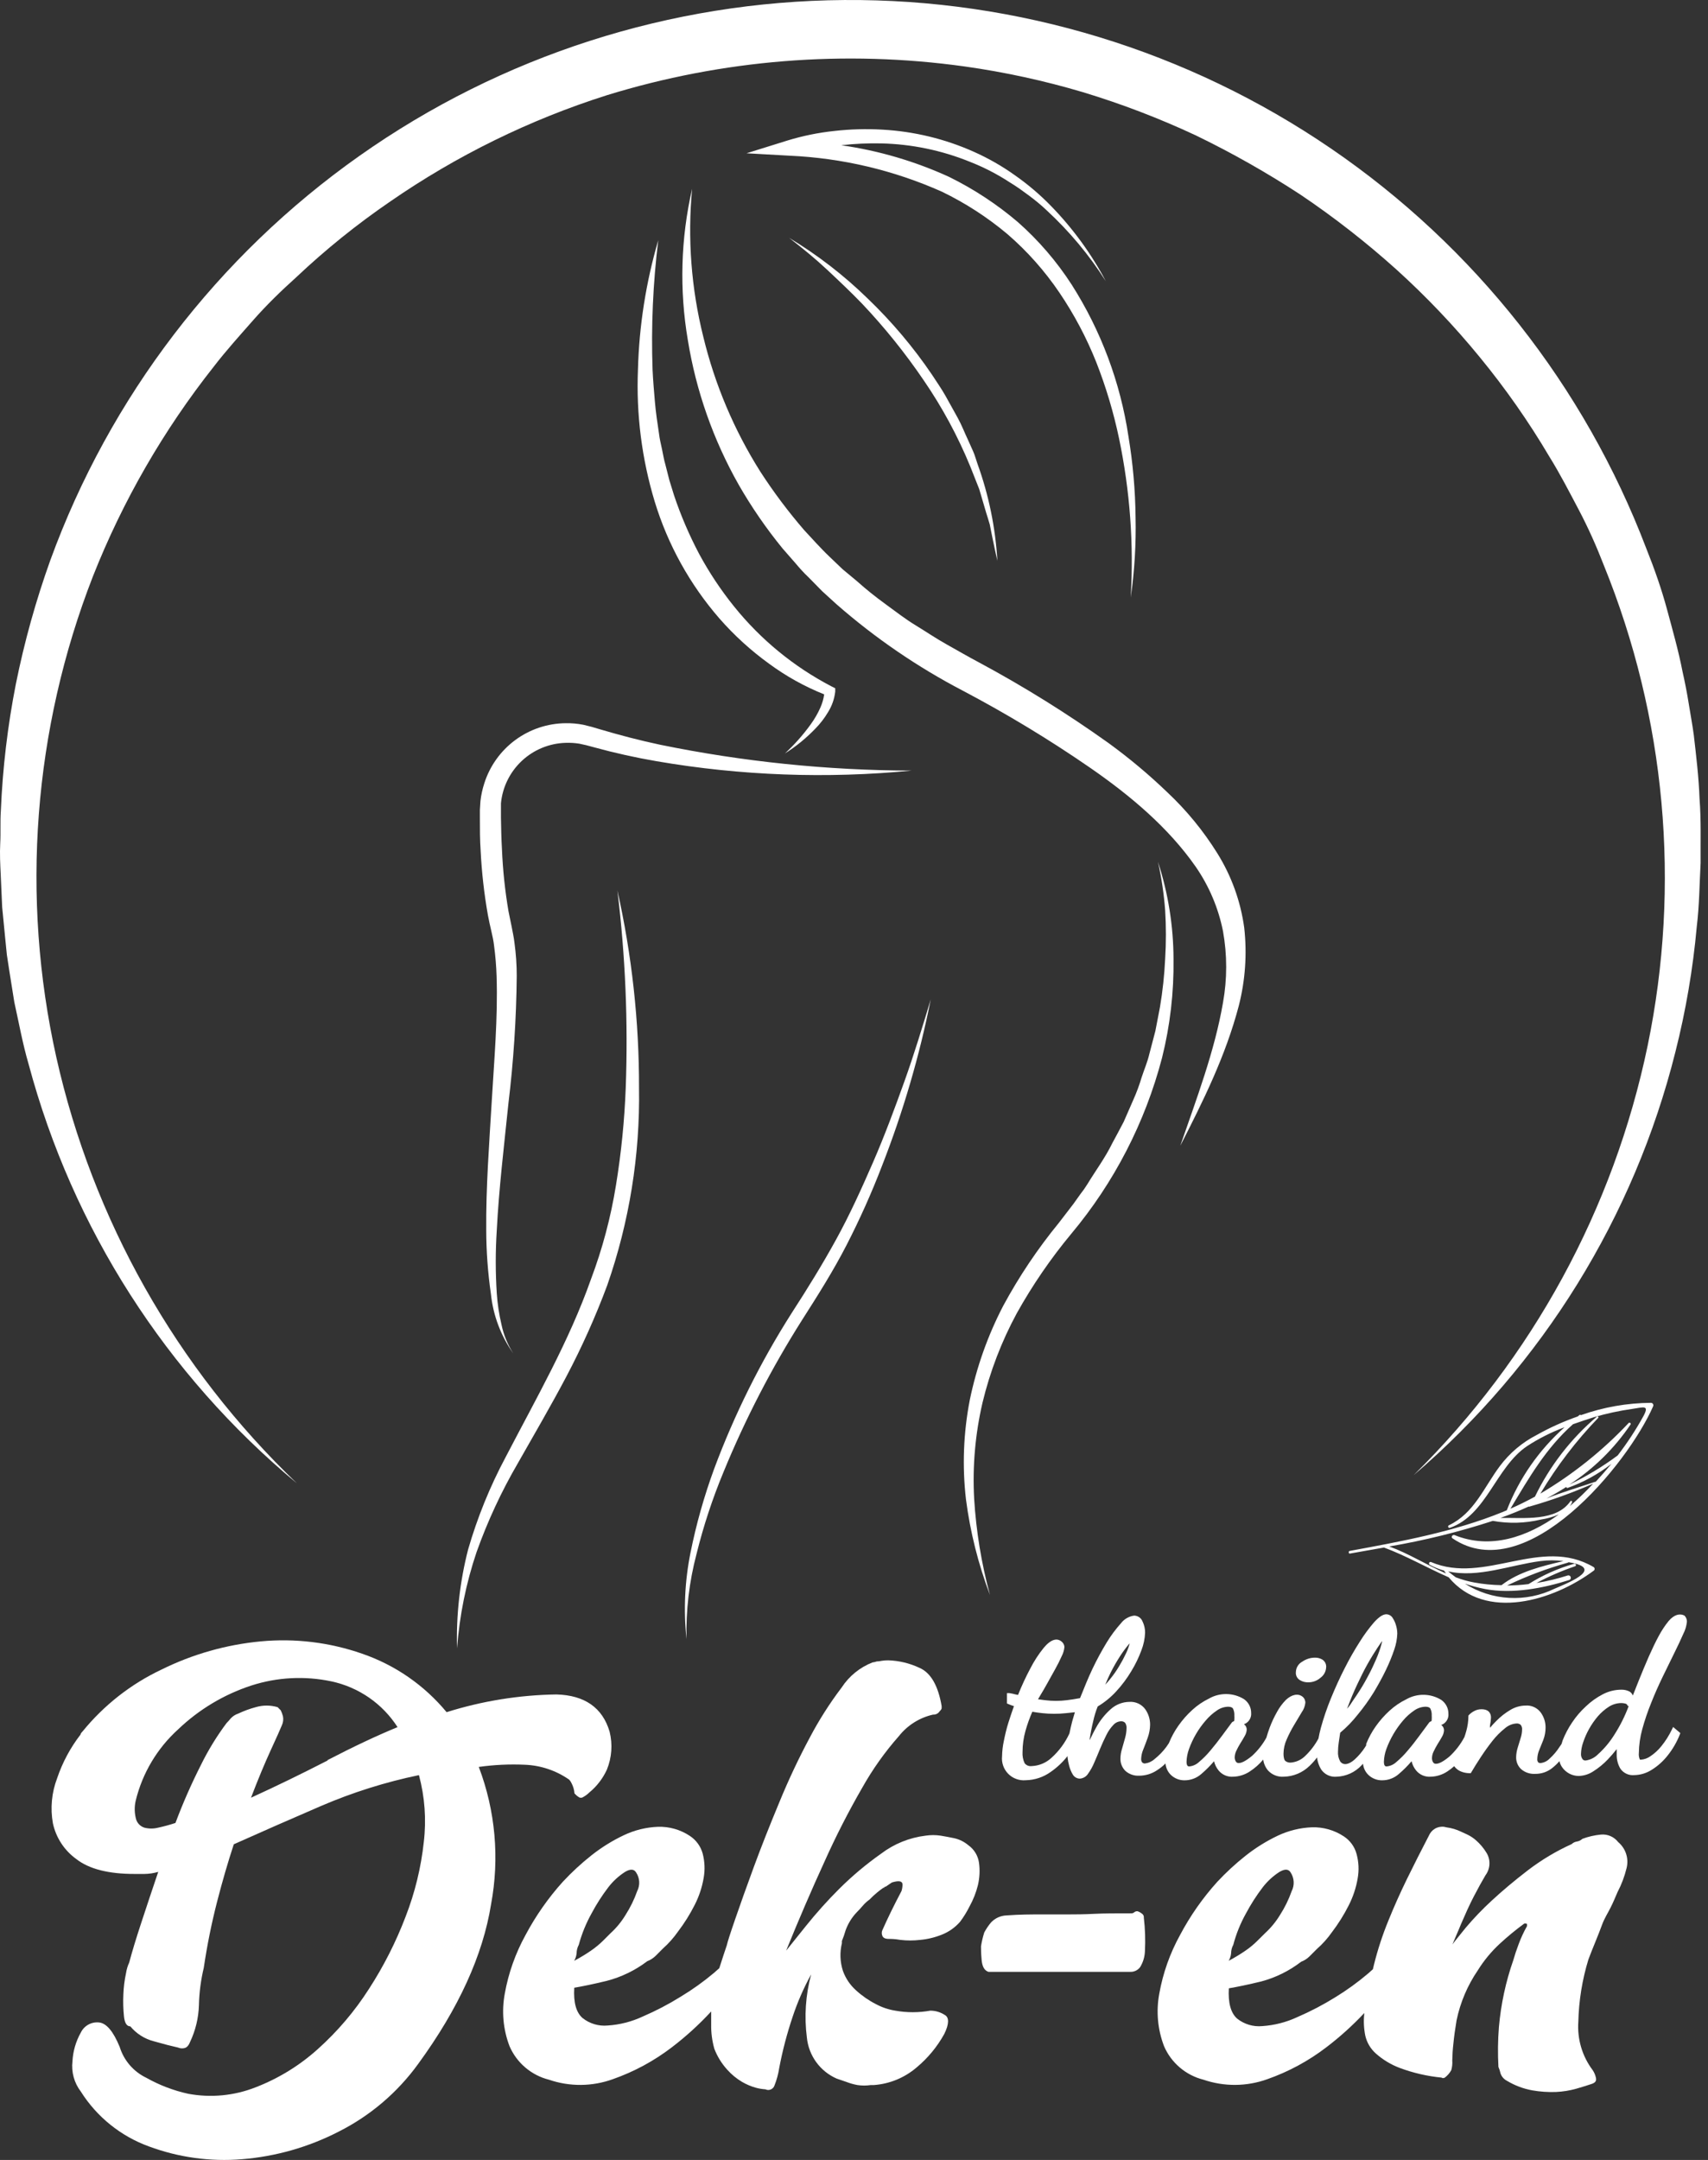 <svg width="87" height="110" viewBox="0 0 87 110" fill="none" xmlns="http://www.w3.org/2000/svg">
<rect x="0" y="0" width="87" height="110" fill="#333333" stroke="none"/>
<path d="M26.743 89.874C27.549 89.907 28.329 90.17 28.991 90.632C29.037 90.68 29.074 90.734 29.102 90.794C29.193 90.961 29.248 91.145 29.263 91.335L29.319 91.39C29.381 91.456 29.455 91.511 29.536 91.552H29.642C29.782 91.484 29.91 91.393 30.021 91.284C30.404 90.968 30.71 90.569 30.915 90.117C31.163 89.506 31.211 88.832 31.052 88.192C30.69 86.962 29.774 86.332 28.344 86.294C26.445 86.322 24.56 86.626 22.749 87.196C21.615 85.825 20.123 84.793 18.44 84.216C16.789 83.641 15.033 83.427 13.292 83.59C11.528 83.755 9.809 84.243 8.221 85.029C6.667 85.764 5.297 86.838 4.211 88.171C4.138 88.244 4.104 88.299 4.104 88.333C3.586 89.003 3.183 89.754 2.912 90.556C2.631 91.289 2.556 92.086 2.695 92.859C2.854 93.592 3.279 94.239 3.887 94.677C4.537 95.185 5.531 95.438 6.867 95.435H7.357C7.595 95.432 7.832 95.397 8.06 95.329C7.77 96.18 7.489 97.032 7.208 97.883C6.927 98.735 6.727 99.399 6.582 99.944C6.503 100.116 6.448 100.298 6.42 100.485C6.343 100.842 6.297 101.205 6.284 101.57C6.266 101.941 6.276 102.313 6.314 102.682C6.348 103.022 6.454 103.197 6.638 103.197C6.946 103.568 7.363 103.834 7.83 103.955C8.336 104.1 8.754 104.206 9.077 104.278C9.171 104.319 9.275 104.329 9.375 104.308C9.503 104.287 9.601 104.189 9.673 104.01C9.958 103.416 10.114 102.769 10.133 102.111C10.148 101.471 10.231 100.835 10.38 100.212C10.547 99.081 10.773 97.96 11.057 96.853C11.327 95.805 11.611 94.829 11.909 93.924C13.28 93.31 14.761 92.66 16.354 91.973C17.959 91.283 19.629 90.757 21.34 90.402C21.638 91.512 21.722 92.668 21.587 93.808C21.447 95.108 21.136 96.384 20.663 97.602C20.171 98.894 19.545 100.13 18.794 101.289C18.069 102.423 17.194 103.453 16.192 104.351C15.263 105.189 14.188 105.85 13.02 106.301C11.927 106.732 10.734 106.845 9.58 106.629C8.834 106.464 8.116 106.19 7.451 105.815C7.129 105.661 6.843 105.441 6.61 105.171C6.377 104.901 6.202 104.585 6.097 104.244C5.769 103.448 5.42 103.031 5.037 102.997C4.849 102.979 4.66 103.018 4.496 103.11C4.332 103.202 4.199 103.343 4.117 103.512C3.865 103.96 3.719 104.459 3.691 104.972C3.626 105.523 3.779 106.078 4.117 106.518C4.931 107.807 6.15 108.79 7.583 109.311C9.097 109.873 10.716 110.096 12.326 109.963C14.048 109.824 15.725 109.345 17.261 108.553C18.863 107.744 20.249 106.563 21.301 105.109C23.359 102.29 24.597 99.579 25.014 96.976C25.451 94.633 25.235 92.214 24.388 89.985C25.168 89.875 25.956 89.838 26.743 89.874ZM16.686 89.657C15.349 90.344 14.049 90.976 12.786 91.552C13.143 90.615 13.48 89.811 13.786 89.142C14.093 88.474 14.284 88.048 14.357 87.865C14.425 87.72 14.444 87.557 14.412 87.401C14.384 87.298 14.347 87.199 14.302 87.103L14.14 86.941C13.777 86.834 13.391 86.834 13.028 86.941C12.721 87.023 12.422 87.133 12.134 87.269C11.99 87.316 11.859 87.4 11.755 87.511C11.687 87.596 11.615 87.677 11.538 87.754C11.039 88.422 10.603 89.135 10.235 89.883C9.749 90.843 9.315 91.83 8.937 92.838C8.643 92.935 8.345 93.016 8.043 93.081C7.82 93.136 7.588 93.136 7.366 93.081C7.268 93.052 7.178 93 7.104 92.93C7.03 92.859 6.974 92.772 6.94 92.676C6.846 92.357 6.837 92.02 6.914 91.697C7.256 90.296 8.011 89.031 9.081 88.065C10.138 87.056 11.406 86.297 12.794 85.842C14.116 85.413 15.527 85.34 16.886 85.629C17.573 85.776 18.223 86.058 18.801 86.457C19.378 86.857 19.87 87.367 20.25 87.958C19.211 88.384 18.023 88.943 16.686 89.636V89.657Z" fill="white"/>
<path d="M49.322 93.97C49.118 93.798 48.875 93.677 48.615 93.617C48.364 93.566 48.13 93.519 47.913 93.485C47.66 93.447 47.403 93.447 47.15 93.485C46.324 93.584 45.539 93.902 44.877 94.405C44.118 94.94 43.406 95.538 42.748 96.193C42.145 96.794 41.577 97.428 41.045 98.092C40.555 98.705 40.223 99.122 40.044 99.34C40.691 97.747 41.341 96.238 41.994 94.814C42.571 93.525 43.213 92.268 43.919 91.045C44.447 90.104 45.073 89.222 45.788 88.414C46.226 87.861 46.841 87.474 47.529 87.32C47.593 87.324 47.657 87.312 47.715 87.283C47.773 87.255 47.822 87.212 47.857 87.158C47.929 87.086 47.964 87.03 47.964 86.996V86.885C47.785 85.838 47.406 85.182 46.827 84.935C46.334 84.704 45.8 84.575 45.256 84.556C45.137 84.554 45.019 84.563 44.902 84.582C44.823 84.601 44.741 84.611 44.66 84.612C44.589 84.637 44.517 84.654 44.442 84.663C43.798 84.914 43.249 85.361 42.871 85.94C42.26 86.746 41.716 87.6 41.245 88.495C40.674 89.562 40.158 90.658 39.699 91.778C39.21 92.953 38.775 94.051 38.396 95.082C38.017 96.112 37.702 96.998 37.447 97.739C37.191 98.479 37.051 98.922 37.021 99.067C36.91 99.391 36.783 99.782 36.638 100.234L36.37 100.472C35.834 100.922 35.265 101.329 34.666 101.69C34.051 102.072 33.408 102.408 32.742 102.695C32.18 102.958 31.573 103.114 30.954 103.154C30.495 103.197 30.038 103.061 29.676 102.775C29.347 102.492 29.205 101.976 29.251 101.23C29.676 101.158 30.234 101.043 30.903 100.881C31.65 100.687 32.352 100.347 32.968 99.88C33.126 99.819 33.271 99.726 33.394 99.608L33.772 99.229C34.057 98.975 34.312 98.689 34.53 98.377C34.855 97.951 35.14 97.497 35.382 97.019C35.605 96.585 35.76 96.12 35.842 95.639C35.916 95.225 35.898 94.799 35.791 94.392C35.689 94.025 35.457 93.707 35.139 93.498C34.658 93.178 34.09 93.016 33.513 93.034C32.912 93.058 32.323 93.202 31.78 93.46C31.19 93.739 30.635 94.085 30.123 94.49C29.605 94.901 29.118 95.35 28.667 95.835C27.926 96.658 27.288 97.569 26.768 98.547C26.256 99.477 25.899 100.483 25.712 101.528C25.544 102.427 25.628 103.356 25.955 104.21C26.137 104.629 26.412 105 26.76 105.295C27.107 105.59 27.518 105.802 27.96 105.913C29.016 106.276 30.164 106.267 31.213 105.888C32.297 105.508 33.313 104.959 34.224 104.261C34.942 103.713 35.611 103.103 36.225 102.439C36.225 102.661 36.225 102.865 36.225 103.095C36.217 103.516 36.272 103.937 36.387 104.342C36.537 104.731 36.758 105.089 37.038 105.398C37.257 105.645 37.513 105.856 37.796 106.024C38.017 106.153 38.253 106.253 38.498 106.322C38.658 106.366 38.823 106.393 38.988 106.403C39.031 106.424 39.077 106.435 39.124 106.437C39.171 106.438 39.218 106.429 39.261 106.411C39.305 106.393 39.344 106.366 39.376 106.331C39.408 106.297 39.433 106.256 39.448 106.212C39.563 105.924 39.644 105.624 39.691 105.317C39.858 104.436 40.086 103.566 40.372 102.716C40.62 101.966 40.937 101.241 41.317 100.549C41.034 101.598 40.961 102.694 41.1 103.772C41.145 104.223 41.31 104.654 41.577 105.021C41.844 105.388 42.204 105.677 42.62 105.858L43.105 106.024C43.29 106.096 43.481 106.15 43.676 106.186C43.9 106.22 44.129 106.22 44.353 106.186H44.515C45.315 106.127 46.076 105.814 46.686 105.292C47.258 104.817 47.736 104.239 48.096 103.589C48.347 103.082 48.355 102.737 48.121 102.614C47.903 102.473 47.648 102.398 47.389 102.397C46.797 102.503 46.192 102.503 45.6 102.397C45.26 102.343 44.93 102.232 44.626 102.069C44.258 101.883 43.917 101.648 43.612 101.37C43.306 101.099 43.073 100.755 42.935 100.37C42.788 99.914 42.77 99.426 42.884 98.96V98.85C42.956 98.673 43.019 98.493 43.071 98.309C43.195 97.965 43.389 97.65 43.642 97.385C43.748 97.279 43.851 97.168 43.94 97.062C44.044 96.939 44.162 96.83 44.293 96.738C44.413 96.613 44.539 96.495 44.672 96.385C44.779 96.295 44.889 96.214 44.996 96.138C45.03 96.138 45.051 96.138 45.051 96.112C45.051 96.087 45.051 96.087 45.107 96.087L45.43 95.869C45.792 95.759 45.971 95.797 45.971 95.976C45.971 96.087 45.953 96.198 45.92 96.304C45.52 97.062 45.196 97.73 44.941 98.309C44.906 98.395 44.906 98.491 44.941 98.577C44.979 98.688 45.085 98.743 45.268 98.743C45.375 98.743 45.575 98.743 45.864 98.794C46.197 98.833 46.533 98.833 46.865 98.794C47.247 98.76 47.621 98.669 47.976 98.526C48.332 98.386 48.648 98.162 48.9 97.875C49.086 97.628 49.248 97.364 49.386 97.087C49.575 96.747 49.718 96.383 49.812 96.006C49.9 95.632 49.919 95.245 49.867 94.865C49.842 94.686 49.781 94.515 49.687 94.361C49.593 94.207 49.469 94.074 49.322 93.97ZM29.37 99.472C29.372 99.323 29.41 99.177 29.481 99.046C29.632 98.487 29.851 97.95 30.132 97.445C30.379 96.98 30.664 96.535 30.984 96.116C31.22 95.808 31.508 95.543 31.835 95.333C32.103 95.171 32.295 95.18 32.401 95.359C32.494 95.498 32.548 95.659 32.558 95.826C32.568 95.993 32.533 96.159 32.457 96.308C32.306 96.736 32.106 97.144 31.861 97.526C31.654 97.868 31.399 98.18 31.103 98.45L30.724 98.829C30.531 99.019 30.322 99.191 30.098 99.344C29.864 99.505 29.583 99.68 29.246 99.859C29.316 99.741 29.358 99.608 29.37 99.472Z" fill="white"/>
<path d="M58.212 97.496C58.135 97.422 58.042 97.367 57.94 97.334C57.911 97.332 57.881 97.335 57.854 97.344C57.826 97.352 57.8 97.367 57.778 97.385C57.756 97.405 57.73 97.42 57.703 97.429C57.675 97.439 57.645 97.442 57.616 97.441C56.854 97.441 56.232 97.441 55.743 97.466C55.253 97.492 54.793 97.496 54.363 97.496H53.005C52.536 97.496 51.957 97.496 51.272 97.547C50.973 97.557 50.69 97.684 50.484 97.9C50.35 98.059 50.233 98.232 50.135 98.416C50.062 98.647 50.006 98.883 49.969 99.122C49.969 99.229 49.969 99.454 49.999 99.799C50.029 100.144 50.135 100.349 50.348 100.421H57.586C57.681 100.423 57.775 100.401 57.861 100.359C57.946 100.317 58.02 100.255 58.076 100.178C58.226 99.933 58.31 99.653 58.319 99.365C58.348 98.797 58.33 98.227 58.263 97.662C58.266 97.632 58.263 97.602 58.255 97.574C58.246 97.545 58.231 97.519 58.212 97.496Z" fill="white"/>
<path d="M81.545 93.43C81.222 93.461 80.904 93.534 80.6 93.647C80.525 93.719 80.43 93.767 80.327 93.783C80.225 93.797 80.129 93.844 80.055 93.915C79.266 94.272 78.52 94.718 77.832 95.243C77.145 95.771 76.531 96.286 75.988 96.789C75.517 97.222 75.073 97.684 74.66 98.173C74.319 98.598 74.094 98.867 73.983 99.024C74.055 98.845 74.128 98.675 74.2 98.509C74.272 98.343 74.345 98.177 74.417 97.994C74.634 97.491 74.843 97.019 75.069 96.585C75.294 96.15 75.494 95.793 75.665 95.503C75.787 95.34 75.857 95.144 75.867 94.941C75.877 94.738 75.826 94.536 75.72 94.362C75.573 94.119 75.389 93.901 75.175 93.715C75.037 93.594 74.882 93.494 74.715 93.417L74.417 93.28C74.186 93.169 73.939 93.096 73.685 93.063C73.527 93.013 73.357 93.018 73.203 93.077C73.048 93.135 72.918 93.245 72.833 93.387C72.399 94.221 72.01 94.989 71.667 95.69C71.322 96.397 71.007 97.1 70.717 97.819C70.421 98.542 70.178 99.284 69.989 100.042C69.968 100.118 69.951 100.208 69.93 100.289L69.691 100.502C69.163 100.95 68.6 101.358 68.009 101.719C67.393 102.101 66.75 102.437 66.085 102.724C65.522 102.987 64.916 103.143 64.296 103.184C63.838 103.227 63.38 103.091 63.019 102.805C62.693 102.521 62.551 102.006 62.593 101.26C63.019 101.187 63.577 101.072 64.245 100.91C64.982 100.713 65.672 100.371 66.276 99.906C66.436 99.846 66.581 99.753 66.702 99.633L67.081 99.254C67.368 99.002 67.624 98.716 67.843 98.403C68.168 97.977 68.453 97.522 68.695 97.044C68.917 96.611 69.073 96.145 69.155 95.665C69.23 95.25 69.211 94.824 69.099 94.417C69.001 94.05 68.77 93.732 68.452 93.523C67.971 93.204 67.403 93.042 66.826 93.059C66.224 93.083 65.633 93.228 65.088 93.485C64.5 93.764 63.946 94.11 63.436 94.515C62.927 94.919 62.449 95.36 62.006 95.835C61.263 96.657 60.625 97.568 60.107 98.547C59.594 99.476 59.237 100.483 59.051 101.528C58.882 102.427 58.966 103.356 59.294 104.21C59.475 104.629 59.751 105 60.098 105.295C60.446 105.59 60.857 105.802 61.299 105.913C62.355 106.275 63.502 106.266 64.552 105.888C65.635 105.508 66.651 104.959 67.562 104.261C68.252 103.735 68.897 103.153 69.491 102.52C69.491 102.52 69.491 102.52 69.491 102.554C69.451 102.925 69.469 103.299 69.542 103.665C69.622 104.022 69.813 104.344 70.087 104.585C70.445 104.901 70.858 105.149 71.305 105.317C71.99 105.572 72.706 105.736 73.434 105.807C73.468 105.841 73.523 105.841 73.595 105.807C73.73 105.705 73.842 105.576 73.923 105.428C73.969 105.269 73.986 105.103 73.974 104.938C73.979 104.654 73.997 104.369 74.03 104.087C74.064 103.729 74.119 103.329 74.192 102.895C74.381 101.979 74.75 101.111 75.277 100.34C75.588 99.84 75.965 99.385 76.397 98.986C76.784 98.629 77.191 98.293 77.615 97.981C77.653 97.947 77.704 97.947 77.781 97.981V98.092C77.614 98.386 77.472 98.694 77.355 99.011C77.244 99.301 77.155 99.573 77.083 99.825C76.698 100.925 76.452 102.069 76.35 103.231C76.296 103.907 76.288 104.585 76.325 105.262C76.371 105.367 76.407 105.477 76.431 105.59C76.486 105.754 76.604 105.891 76.759 105.969C77.152 106.206 77.585 106.37 78.036 106.454C78.439 106.525 78.849 106.554 79.258 106.539C79.607 106.523 79.953 106.467 80.289 106.373C80.595 106.284 80.855 106.203 81.072 106.13C81.289 106.058 81.323 105.952 81.289 105.807C81.259 105.672 81.204 105.543 81.127 105.428C80.593 104.72 80.333 103.843 80.395 102.958C80.421 101.882 80.594 100.815 80.91 99.786C81.017 99.501 81.136 99.203 81.264 98.892C81.391 98.581 81.506 98.288 81.613 97.998C81.719 97.709 81.894 97.432 82.039 97.147C82.183 96.861 82.281 96.614 82.392 96.359C82.595 95.973 82.749 95.564 82.852 95.141C82.913 94.902 82.906 94.651 82.83 94.416C82.755 94.181 82.615 93.972 82.426 93.813C82.323 93.68 82.188 93.575 82.034 93.508C81.88 93.441 81.712 93.414 81.545 93.43ZM62.708 99.471C62.71 99.323 62.748 99.176 62.819 99.046C62.967 98.487 63.184 97.949 63.466 97.445C63.714 96.979 63.998 96.535 64.318 96.116C64.555 95.808 64.843 95.543 65.169 95.333C65.442 95.171 65.633 95.179 65.74 95.358C65.832 95.498 65.885 95.659 65.895 95.826C65.905 95.992 65.87 96.159 65.795 96.308C65.644 96.735 65.444 97.144 65.199 97.525C64.991 97.867 64.736 98.178 64.441 98.449L64.058 98.828C63.868 99.02 63.66 99.192 63.436 99.344C63.202 99.505 62.921 99.68 62.585 99.859C62.654 99.74 62.697 99.608 62.708 99.471Z" fill="white"/>
<path d="M66.655 85.676C66.88 85.674 67.096 85.591 67.264 85.442C67.347 85.382 67.415 85.304 67.465 85.214C67.514 85.124 67.543 85.025 67.549 84.922C67.558 84.845 67.545 84.767 67.512 84.696C67.479 84.626 67.427 84.565 67.362 84.522C67.247 84.451 67.114 84.416 66.979 84.42C66.751 84.42 66.528 84.49 66.34 84.62C66.243 84.671 66.161 84.746 66.103 84.839C66.044 84.932 66.012 85.038 66.008 85.148C65.998 85.233 66.014 85.319 66.053 85.395C66.093 85.471 66.154 85.533 66.23 85.574C66.359 85.648 66.507 85.684 66.655 85.676Z" fill="white"/>
<path d="M84.994 82.555C84.804 82.79 84.637 83.042 84.495 83.309C84.325 83.62 84.155 83.981 83.98 84.373C83.806 84.765 83.635 85.191 83.461 85.616C83.363 85.863 83.265 86.106 83.171 86.349C83.139 86.263 83.079 86.191 83.001 86.144C82.869 86.078 82.723 86.046 82.575 86.051C82.247 86.054 81.924 86.136 81.634 86.289C81.323 86.451 81.037 86.656 80.783 86.898C80.514 87.144 80.277 87.421 80.076 87.724C79.885 88.007 79.725 88.309 79.599 88.627C79.578 88.682 79.569 88.729 79.552 88.784C79.535 88.84 79.48 88.899 79.441 88.959C79.298 89.184 79.124 89.389 78.926 89.568C78.801 89.695 78.635 89.773 78.458 89.789C78.417 89.788 78.378 89.773 78.347 89.746C78.315 89.699 78.299 89.642 78.305 89.585C78.308 89.431 78.34 89.279 78.398 89.138C78.466 88.972 78.539 88.797 78.611 88.61C78.689 88.404 78.728 88.186 78.726 87.967C78.726 87.698 78.641 87.435 78.483 87.217C78.396 87.097 78.279 87.002 78.144 86.939C78.01 86.876 77.861 86.849 77.713 86.86C77.438 86.862 77.169 86.939 76.934 87.081C76.671 87.236 76.431 87.425 76.218 87.643C76.103 87.754 75.997 87.873 75.895 87.992C75.895 87.95 75.895 87.911 75.895 87.873C75.923 87.741 75.94 87.607 75.946 87.473C75.946 87.311 75.882 87.047 75.46 87.047C75.328 87.046 75.197 87.079 75.081 87.145C74.984 87.195 74.897 87.261 74.822 87.341L74.796 87.371V87.409C74.793 87.659 74.757 87.909 74.69 88.15C74.664 88.256 74.626 88.358 74.592 88.465C74.393 88.841 74.131 89.179 73.817 89.466C73.455 89.763 73.259 89.823 73.157 89.823C73.126 89.828 73.095 89.823 73.067 89.811C73.039 89.798 73.016 89.777 72.999 89.751C72.96 89.688 72.94 89.616 72.94 89.542C72.942 89.425 72.969 89.311 73.021 89.206C73.083 89.073 73.153 88.943 73.229 88.818C73.314 88.686 73.387 88.563 73.451 88.448C73.511 88.349 73.546 88.236 73.553 88.12C73.553 88.067 73.54 88.014 73.516 87.967C73.491 87.919 73.456 87.879 73.412 87.847C73.452 87.833 73.491 87.814 73.527 87.792C73.611 87.737 73.678 87.661 73.722 87.571C73.767 87.481 73.786 87.381 73.778 87.281C73.78 87.142 73.748 87.004 73.684 86.88C73.62 86.756 73.527 86.65 73.412 86.57C73.145 86.406 72.84 86.317 72.527 86.312C72.213 86.307 71.905 86.386 71.633 86.54C71.322 86.692 71.036 86.886 70.781 87.119C70.517 87.359 70.28 87.628 70.074 87.92C69.878 88.198 69.715 88.498 69.589 88.814C69.588 88.838 69.588 88.862 69.589 88.886L69.529 88.984C69.379 89.215 69.201 89.425 68.997 89.61C68.712 89.861 68.431 89.93 68.265 89.704C68.179 89.549 68.141 89.373 68.154 89.197C68.156 89.042 68.168 88.887 68.192 88.733C68.214 88.571 68.239 88.409 68.265 88.243C68.594 87.968 68.894 87.658 69.159 87.32C69.454 86.964 69.724 86.588 69.968 86.195C70.206 85.799 70.419 85.412 70.598 85.037C70.762 84.699 70.904 84.351 71.024 83.994C71.112 83.739 71.162 83.472 71.173 83.202C71.173 83.058 71.151 82.914 71.109 82.776C71.073 82.645 71.017 82.52 70.943 82.406C70.91 82.348 70.862 82.299 70.805 82.265C70.747 82.231 70.682 82.212 70.615 82.21C70.445 82.21 70.245 82.342 70.002 82.606C69.736 82.913 69.493 83.241 69.278 83.585C68.995 84.026 68.735 84.481 68.499 84.948C68.243 85.446 68.009 85.966 67.796 86.485C67.594 86.976 67.422 87.48 67.281 87.992C67.23 88.184 67.188 88.363 67.158 88.537C66.982 88.867 66.755 89.165 66.485 89.423C66.29 89.619 66.032 89.739 65.757 89.763C65.653 89.774 65.549 89.743 65.467 89.678C65.433 89.649 65.378 89.559 65.378 89.299C65.382 89.055 65.435 88.815 65.535 88.593C65.646 88.336 65.774 88.087 65.919 87.847L66.306 87.2C66.406 87.061 66.469 86.898 66.489 86.728C66.493 86.668 66.482 86.609 66.458 86.554C66.435 86.499 66.399 86.451 66.353 86.413C66.127 86.225 65.795 86.293 65.501 86.57C65.319 86.754 65.164 86.964 65.042 87.192C64.898 87.447 64.774 87.713 64.671 87.988C64.607 88.163 64.552 88.329 64.505 88.495C64.313 88.844 64.064 89.159 63.769 89.427C63.407 89.725 63.211 89.785 63.109 89.785C63.078 89.79 63.047 89.785 63.019 89.772C62.991 89.759 62.967 89.739 62.951 89.712C62.912 89.65 62.892 89.578 62.891 89.504C62.893 89.387 62.921 89.272 62.972 89.167C63.034 89.034 63.104 88.905 63.181 88.78C63.266 88.648 63.339 88.525 63.402 88.409C63.462 88.31 63.498 88.198 63.505 88.082C63.504 88.028 63.492 87.976 63.467 87.928C63.443 87.881 63.407 87.84 63.364 87.809C63.404 87.794 63.442 87.776 63.479 87.754C63.563 87.699 63.63 87.622 63.674 87.532C63.718 87.443 63.738 87.343 63.73 87.243C63.732 87.103 63.7 86.966 63.636 86.842C63.572 86.718 63.479 86.611 63.364 86.532C63.097 86.368 62.791 86.279 62.478 86.274C62.165 86.269 61.856 86.347 61.584 86.502C61.274 86.653 60.987 86.848 60.733 87.081C60.468 87.321 60.231 87.59 60.026 87.882C59.83 88.158 59.667 88.457 59.541 88.771C59.498 88.835 59.455 88.903 59.408 88.967C59.235 89.2 59.031 89.409 58.804 89.589C58.667 89.711 58.496 89.788 58.314 89.81C58.266 89.81 58.219 89.791 58.182 89.759C58.141 89.706 58.122 89.639 58.127 89.572C58.133 89.409 58.169 89.249 58.233 89.099C58.31 88.908 58.387 88.703 58.463 88.49C58.54 88.277 58.58 88.053 58.583 87.826C58.582 87.547 58.496 87.275 58.336 87.047C58.244 86.921 58.121 86.821 57.98 86.755C57.838 86.69 57.682 86.661 57.527 86.672C57.175 86.676 56.838 86.808 56.577 87.043C56.275 87.312 56.021 87.632 55.828 87.988C55.713 88.188 55.606 88.414 55.504 88.622C55.504 88.622 55.504 88.597 55.504 88.584C55.547 88.286 55.606 87.975 55.683 87.66C55.739 87.403 55.815 87.151 55.913 86.906C56.262 86.698 56.579 86.44 56.854 86.14C57.146 85.824 57.404 85.479 57.624 85.11C57.831 84.773 58.003 84.416 58.14 84.045C58.252 83.758 58.315 83.455 58.327 83.147C58.328 82.951 58.285 82.757 58.199 82.581C58.166 82.494 58.108 82.418 58.032 82.365C57.957 82.311 57.867 82.281 57.774 82.278C57.64 82.295 57.512 82.339 57.396 82.406C57.279 82.473 57.178 82.563 57.097 82.67C56.826 82.972 56.584 83.299 56.373 83.645C56.106 84.085 55.861 84.538 55.64 85.003C55.41 85.489 55.215 85.983 55.014 86.481C54.768 86.528 54.538 86.562 54.333 86.587C53.97 86.632 53.602 86.632 53.239 86.587L52.873 86.54L52.988 86.344C53.094 86.17 53.214 85.966 53.346 85.727C53.477 85.489 53.614 85.25 53.746 85.008C53.867 84.793 53.978 84.573 54.078 84.348C54.154 84.203 54.202 84.046 54.218 83.883C54.217 83.831 54.204 83.78 54.181 83.733C54.159 83.686 54.126 83.645 54.086 83.611C53.844 83.398 53.524 83.483 53.158 83.926C52.895 84.252 52.667 84.605 52.477 84.978C52.245 85.413 52.038 85.861 51.855 86.319L51.715 86.289C51.616 86.261 51.515 86.24 51.412 86.225H51.289V86.753L51.353 86.779C51.442 86.817 51.515 86.847 51.57 86.864L51.647 86.889C51.544 87.171 51.451 87.464 51.361 87.741C51.272 88.018 51.187 88.384 51.131 88.669C51.077 88.921 51.047 89.178 51.042 89.436C51.024 89.599 51.043 89.765 51.097 89.92C51.151 90.075 51.239 90.217 51.354 90.334C51.469 90.451 51.609 90.542 51.764 90.598C51.918 90.655 52.083 90.677 52.247 90.662C52.706 90.654 53.152 90.505 53.524 90.236C53.847 90.012 54.134 89.741 54.376 89.431C54.376 89.431 54.376 89.466 54.376 89.483C54.392 89.64 54.422 89.795 54.465 89.947C54.505 90.096 54.565 90.24 54.644 90.372C54.681 90.434 54.732 90.486 54.794 90.522C54.856 90.558 54.926 90.579 54.998 90.581C55.083 90.576 55.167 90.551 55.241 90.507C55.315 90.464 55.378 90.403 55.423 90.33C55.549 90.154 55.655 89.964 55.738 89.763C55.836 89.542 55.934 89.304 56.036 89.057C56.139 88.81 56.241 88.58 56.356 88.358C56.448 88.167 56.57 87.992 56.718 87.839C56.767 87.784 56.828 87.74 56.895 87.709C56.962 87.678 57.035 87.662 57.109 87.66C57.146 87.659 57.183 87.664 57.217 87.678C57.252 87.691 57.283 87.711 57.309 87.737C57.366 87.819 57.391 87.919 57.382 88.018C57.379 88.183 57.355 88.348 57.309 88.507C57.258 88.695 57.207 88.874 57.156 89.048C57.101 89.217 57.072 89.394 57.071 89.572C57.07 89.686 57.091 89.799 57.135 89.904C57.178 90.009 57.242 90.105 57.322 90.185C57.514 90.357 57.767 90.446 58.025 90.432C58.351 90.431 58.67 90.334 58.94 90.151C59.094 90.053 59.237 89.939 59.366 89.81C59.386 90.036 59.487 90.246 59.651 90.402C59.838 90.576 60.086 90.671 60.341 90.666C60.655 90.667 60.958 90.551 61.193 90.343C61.425 90.144 61.642 89.928 61.84 89.695C61.88 89.867 61.959 90.027 62.07 90.164C62.159 90.272 62.272 90.358 62.401 90.414C62.53 90.469 62.67 90.493 62.81 90.483C63.114 90.476 63.41 90.383 63.662 90.215C63.918 90.048 64.148 89.845 64.343 89.61C64.371 89.816 64.457 90.009 64.59 90.168C64.691 90.276 64.814 90.36 64.951 90.415C65.088 90.469 65.235 90.493 65.382 90.483C65.878 90.475 66.352 90.277 66.706 89.93C66.844 89.799 66.971 89.656 67.085 89.504C67.11 89.711 67.177 89.911 67.281 90.091C67.365 90.224 67.484 90.33 67.624 90.399C67.765 90.468 67.921 90.497 68.077 90.483C68.318 90.475 68.555 90.42 68.775 90.32C68.994 90.22 69.191 90.077 69.355 89.9L69.427 89.823C69.449 90.044 69.55 90.25 69.712 90.402C69.9 90.576 70.147 90.671 70.402 90.666C70.716 90.667 71.019 90.551 71.254 90.343C71.486 90.144 71.703 89.928 71.901 89.695C71.942 89.867 72.02 90.027 72.131 90.164C72.22 90.272 72.333 90.358 72.462 90.414C72.591 90.469 72.732 90.493 72.872 90.483C73.175 90.476 73.471 90.383 73.723 90.215C73.846 90.135 73.963 90.045 74.072 89.947C74.161 90.072 74.286 90.169 74.43 90.223C74.566 90.276 74.71 90.303 74.856 90.304H74.915L74.949 90.249C75.081 90.023 75.243 89.763 75.431 89.478C75.618 89.193 75.814 88.921 76.022 88.656C76.209 88.418 76.423 88.202 76.661 88.014C76.828 87.868 77.04 87.782 77.261 87.771C77.333 87.769 77.402 87.794 77.457 87.839C77.513 87.909 77.539 87.997 77.53 88.086C77.527 88.231 77.503 88.374 77.457 88.512L77.308 89.001C77.257 89.16 77.23 89.325 77.227 89.491C77.225 89.605 77.246 89.718 77.29 89.823C77.334 89.928 77.4 90.022 77.483 90.1C77.681 90.269 77.938 90.354 78.198 90.338C78.506 90.343 78.807 90.242 79.05 90.053C79.189 89.945 79.317 89.824 79.433 89.691C79.457 89.794 79.499 89.892 79.556 89.981C79.656 90.131 79.792 90.252 79.952 90.334C80.096 90.407 80.255 90.445 80.416 90.445C80.677 90.437 80.93 90.358 81.149 90.215C81.423 90.043 81.675 89.837 81.898 89.602C82.057 89.435 82.208 89.26 82.35 89.078C82.35 89.172 82.35 89.265 82.35 89.359C82.345 89.61 82.409 89.858 82.537 90.074C82.615 90.187 82.722 90.276 82.846 90.334C82.97 90.392 83.107 90.415 83.244 90.402C83.558 90.396 83.864 90.303 84.129 90.134C84.441 89.941 84.716 89.694 84.942 89.406C85.202 89.081 85.412 88.72 85.564 88.333L85.59 88.26L85.224 87.95L85.164 88.073C85.019 88.377 84.839 88.663 84.627 88.925C84.467 89.126 84.276 89.301 84.061 89.444C83.922 89.543 83.759 89.602 83.588 89.615C83.537 89.615 83.525 89.615 83.516 89.576C83.48 89.481 83.467 89.379 83.478 89.278C83.483 88.866 83.542 88.457 83.652 88.06C83.776 87.608 83.927 87.162 84.104 86.728C84.282 86.276 84.483 85.825 84.691 85.395L85.283 84.186C85.466 83.815 85.619 83.492 85.739 83.215C85.841 83.019 85.905 82.805 85.926 82.585C85.927 82.528 85.916 82.472 85.895 82.419C85.874 82.367 85.843 82.319 85.802 82.278C85.581 82.159 85.287 82.21 84.994 82.555ZM82.928 86.894L82.967 86.868C82.769 87.4 82.514 87.908 82.205 88.384C81.98 88.739 81.708 89.061 81.396 89.342C81.228 89.513 81.008 89.624 80.77 89.657C80.737 89.661 80.703 89.655 80.673 89.641C80.643 89.627 80.618 89.604 80.6 89.576C80.548 89.497 80.524 89.402 80.531 89.308C80.537 89.119 80.572 88.933 80.634 88.754C80.711 88.517 80.811 88.287 80.932 88.069C81.062 87.833 81.216 87.61 81.391 87.405C81.555 87.215 81.746 87.05 81.958 86.915C82.144 86.798 82.359 86.735 82.579 86.732C82.647 86.732 82.714 86.74 82.779 86.757C82.814 86.761 82.847 86.778 82.869 86.804L82.928 86.894ZM72.927 87.375C72.931 87.437 72.931 87.5 72.927 87.562C72.927 87.592 72.927 87.626 72.906 87.66C72.879 87.665 72.854 87.675 72.832 87.691C72.81 87.706 72.791 87.726 72.778 87.75L72.293 88.405C72.109 88.656 71.914 88.908 71.709 89.146C71.531 89.362 71.332 89.562 71.117 89.742C70.984 89.866 70.813 89.942 70.632 89.959C70.585 89.959 70.492 89.959 70.492 89.721C70.498 89.501 70.54 89.284 70.615 89.078C70.81 88.546 71.098 88.053 71.467 87.622C71.633 87.424 71.827 87.251 72.041 87.107C72.205 86.992 72.399 86.927 72.599 86.919C72.812 86.919 72.855 87.004 72.867 87.034C72.914 87.14 72.934 87.255 72.927 87.371V87.375ZM68.614 87.026C68.691 86.809 68.78 86.6 68.869 86.374C69.035 85.983 69.214 85.604 69.393 85.246C69.572 84.888 69.755 84.569 69.925 84.292C70.096 84.016 70.24 83.798 70.351 83.641L70.406 83.573C70.385 83.671 70.355 83.786 70.317 83.909C70.23 84.183 70.124 84.45 70.002 84.71C69.87 85.012 69.708 85.323 69.529 85.642C69.35 85.961 69.146 86.276 68.929 86.587C68.835 86.732 68.733 86.894 68.614 87.022V87.026ZM62.874 87.375C62.879 87.437 62.879 87.5 62.874 87.562C62.874 87.592 62.874 87.626 62.853 87.66C62.827 87.665 62.801 87.675 62.779 87.691C62.757 87.706 62.739 87.726 62.725 87.75L62.24 88.405C62.057 88.656 61.857 88.908 61.657 89.146C61.478 89.362 61.28 89.562 61.065 89.742C60.931 89.866 60.761 89.942 60.579 89.959C60.533 89.959 60.439 89.959 60.439 89.721C60.445 89.501 60.487 89.284 60.562 89.078C60.753 88.544 61.042 88.05 61.414 87.622C61.581 87.424 61.774 87.251 61.989 87.107C62.153 86.992 62.346 86.927 62.547 86.919C62.759 86.919 62.802 87.004 62.815 87.034C62.861 87.14 62.882 87.255 62.874 87.371V87.375ZM54.751 87.2C54.699 87.366 54.653 87.524 54.614 87.669C54.576 87.813 54.516 88.065 54.474 88.278C54.258 88.748 53.948 89.17 53.563 89.517C53.287 89.776 52.927 89.927 52.549 89.942C52.482 89.951 52.414 89.942 52.351 89.917C52.289 89.892 52.234 89.85 52.192 89.798C52.108 89.618 52.071 89.42 52.085 89.223C52.085 88.86 52.136 88.499 52.234 88.15C52.327 87.817 52.444 87.491 52.583 87.175C52.758 87.205 52.928 87.23 53.099 87.247C53.496 87.29 53.897 87.29 54.295 87.247L54.751 87.2ZM57.544 83.692C57.498 83.863 57.437 84.03 57.361 84.19C57.256 84.415 57.139 84.633 57.011 84.846C56.871 85.082 56.713 85.307 56.539 85.519C56.462 85.612 56.386 85.706 56.3 85.795C56.386 85.578 56.479 85.37 56.577 85.174C56.724 84.881 56.888 84.597 57.067 84.322C57.197 84.122 57.339 83.93 57.492 83.747L57.544 83.692Z" fill="white"/>
<path d="M86.569 40.676C86.531 39.586 86.399 38.504 86.275 37.423C86.203 36.886 86.1 36.35 86.015 35.813C85.93 35.277 85.824 34.74 85.704 34.208C85.496 33.135 85.194 32.079 84.913 31.036C84.632 29.993 84.265 28.95 83.857 27.932C80.707 19.666 75.105 12.561 67.803 7.569C60.501 2.576 51.847 -0.064 43.001 0.001C34.156 0.067 25.542 2.834 18.314 7.934C11.086 13.034 5.59 20.221 2.563 28.532C1.826 30.586 1.24 32.691 0.809 34.83C0.388 36.967 0.132 39.133 0.042 41.31C0.004 41.851 0.042 42.396 0.012 42.941C-0.017 43.486 0.012 44.026 0.038 44.567L0.11 46.194L0.268 47.812L0.349 48.621L0.472 49.425L0.728 51.031C0.962 52.087 1.154 53.16 1.456 54.19C3.692 62.548 8.465 70.007 15.119 75.538C8.988 69.672 4.726 62.125 2.869 53.845C1.047 45.676 1.696 37.149 4.734 29.35C6.254 25.506 8.33 21.905 10.895 18.663C11.525 17.845 12.215 17.083 12.896 16.308C13.578 15.533 14.314 14.818 15.081 14.128C16.579 12.712 18.186 11.417 19.888 10.254C23.272 7.916 26.986 6.095 30.907 4.851C36.806 3.032 43.033 2.532 49.147 3.386C51.179 3.672 53.188 4.109 55.155 4.693C57.12 5.287 59.039 6.021 60.899 6.89C62.748 7.784 64.537 8.797 66.255 9.922C67.962 11.072 69.586 12.34 71.117 13.715C72.646 15.099 74.07 16.595 75.375 18.19C76.684 19.784 77.869 21.477 78.918 23.253C79.463 24.13 79.935 25.05 80.416 25.961C80.897 26.872 81.319 27.821 81.694 28.788C84.845 36.543 85.622 45.06 83.925 53.257C82.197 61.565 78.049 69.176 72.003 75.13C78.575 69.502 83.235 61.97 85.338 53.577C85.869 51.48 86.234 49.344 86.428 47.19C86.56 46.113 86.565 45.027 86.624 43.946C86.616 42.847 86.654 41.761 86.569 40.676Z" fill="white"/>
<path d="M44.889 7.303C46.435 7.339 47.962 7.655 49.394 8.236C50.116 8.518 50.807 8.875 51.455 9.3C51.787 9.5 52.098 9.726 52.413 9.96C52.728 10.194 53.03 10.441 53.311 10.709C54.469 11.777 55.483 12.99 56.326 14.32C55.584 12.915 54.643 11.625 53.533 10.488C52.973 9.912 52.36 9.391 51.702 8.93C51.047 8.462 50.346 8.061 49.611 7.733C48.133 7.071 46.545 6.688 44.928 6.601C44.12 6.555 43.309 6.578 42.505 6.669C41.691 6.754 40.886 6.918 40.104 7.158L38.026 7.806L40.215 7.929C42.895 8.048 45.53 8.67 47.981 9.764C49.177 10.343 50.297 11.068 51.315 11.923C52.325 12.795 53.215 13.798 53.963 14.903C54.715 16.013 55.344 17.201 55.84 18.446C56.334 19.703 56.721 20.999 56.999 22.32C57.557 24.985 57.758 27.713 57.595 30.431C57.79 29.075 57.872 27.705 57.842 26.335C57.827 24.959 57.706 23.585 57.48 22.227C57.067 19.474 56.08 16.838 54.584 14.49C53.822 13.312 52.902 12.243 51.851 11.314C50.783 10.404 49.606 9.63 48.347 9.01C46.602 8.211 44.75 7.667 42.85 7.397C43.527 7.319 44.208 7.288 44.889 7.303Z" fill="white"/>
<path d="M35.037 17.326C35.458 19.916 36.336 22.41 37.63 24.692C38.285 25.833 39.033 26.918 39.865 27.936L40.513 28.677C40.725 28.928 40.938 29.171 41.185 29.401L41.875 30.104L42.603 30.768C44.571 32.492 46.738 33.974 49.058 35.183C51.292 36.361 53.455 37.67 55.534 39.105C57.59 40.527 59.519 42.153 60.903 44.137C61.586 45.125 62.06 46.242 62.295 47.42C62.512 48.625 62.512 49.859 62.295 51.065C61.87 53.53 60.954 55.936 60.12 58.35C61.286 56.072 62.432 53.768 63.1 51.222C63.432 49.926 63.525 48.58 63.377 47.25C63.193 45.899 62.724 44.603 62.002 43.448C61.295 42.314 60.445 41.276 59.472 40.361C58.528 39.453 57.522 38.61 56.462 37.84C54.355 36.335 52.156 34.966 49.875 33.74C49.296 33.433 48.773 33.127 48.223 32.82C47.674 32.514 47.163 32.164 46.631 31.841C46.099 31.517 45.609 31.134 45.107 30.768C44.604 30.402 44.115 30.014 43.655 29.601L42.918 28.988L42.245 28.345C42.02 28.132 41.82 27.919 41.594 27.681L40.964 27C40.151 26.059 39.404 25.063 38.728 24.019C37.394 21.905 36.413 19.586 35.825 17.156C35.209 14.693 35.016 12.143 35.254 9.615C34.673 12.146 34.6 14.767 35.037 17.326Z" fill="white"/>
<path d="M32.495 18.825C32.402 21.095 32.69 23.364 33.347 25.539C34.015 27.736 35.14 29.767 36.647 31.5C37.399 32.359 38.246 33.13 39.171 33.799C40.038 34.438 40.982 34.963 41.981 35.362C41.949 35.593 41.884 35.818 41.79 36.03C41.657 36.331 41.493 36.616 41.3 36.882C40.911 37.422 40.469 37.921 39.98 38.372C40.552 38.012 41.077 37.583 41.543 37.095C41.787 36.846 42 36.569 42.177 36.269C42.376 35.952 42.501 35.594 42.544 35.221V35.051L42.348 34.953C40.433 33.954 38.745 32.57 37.392 30.887C36.717 30.051 36.122 29.154 35.612 28.209C35.106 27.252 34.679 26.255 34.334 25.228L34.096 24.458L33.896 23.674C33.819 23.415 33.777 23.146 33.721 22.882C33.666 22.618 33.598 22.354 33.568 22.086C33.487 21.55 33.406 21.013 33.359 20.468C33.313 19.923 33.266 19.383 33.24 18.837C33.163 16.632 33.26 14.424 33.53 12.234C32.903 14.377 32.555 16.592 32.495 18.825Z" fill="white"/>
<path d="M30.145 37.018L29.719 36.912C29.42 36.853 29.116 36.826 28.812 36.831C27.887 36.84 26.988 37.14 26.244 37.69C25.5 38.24 24.949 39.011 24.669 39.892C24.574 40.184 24.508 40.485 24.473 40.791L24.444 41.246V41.672C24.444 42.217 24.444 42.766 24.482 43.316C24.536 44.418 24.66 45.516 24.852 46.602C24.903 46.875 24.963 47.148 25.027 47.42C25.091 47.693 25.138 47.91 25.167 48.169C25.236 48.685 25.279 49.204 25.295 49.724C25.363 51.852 25.172 53.981 25.044 56.144C24.916 58.307 24.75 60.466 24.767 62.642C24.77 63.733 24.85 64.823 25.006 65.903C25.12 66.993 25.513 68.036 26.147 68.93C25.856 68.478 25.651 67.975 25.542 67.449C25.42 66.928 25.34 66.398 25.304 65.865C25.235 64.796 25.235 63.723 25.304 62.654C25.414 60.526 25.674 58.367 25.895 56.217C26.158 54.053 26.3 51.877 26.321 49.698C26.321 49.137 26.282 48.576 26.206 48.02C26.177 47.744 26.108 47.446 26.057 47.169C26.006 46.892 25.947 46.662 25.9 46.402C25.723 45.36 25.612 44.308 25.568 43.252C25.538 42.719 25.525 42.187 25.517 41.655V41.255V40.906C25.597 40.081 25.976 39.313 26.582 38.747C27.188 38.181 27.979 37.856 28.808 37.831C29.043 37.822 29.278 37.837 29.51 37.874L29.86 37.951L30.255 38.057C31.311 38.347 32.384 38.585 33.453 38.768C37.741 39.505 42.109 39.665 46.439 39.245C42.137 39.233 37.847 38.792 33.632 37.929C32.584 37.708 31.554 37.436 30.532 37.133L30.145 37.018Z" fill="white"/>
<path d="M51.791 66.882C52.59 65.45 53.519 64.094 54.567 62.833C56.751 60.223 58.33 57.162 59.191 53.87C59.602 52.228 59.797 50.539 59.775 48.846C59.771 47.163 59.504 45.491 58.983 43.89C59.164 44.702 59.286 45.526 59.349 46.355C59.4 47.182 59.4 48.011 59.349 48.838C59.31 49.66 59.222 50.479 59.085 51.29L58.851 52.504L58.54 53.691C58.446 54.092 58.28 54.471 58.153 54.862C58.036 55.255 57.894 55.639 57.727 56.012L57.237 57.132C57.05 57.498 56.85 57.856 56.658 58.218C56.3 58.954 55.806 59.618 55.381 60.317C55.273 60.491 55.155 60.659 55.027 60.819L54.682 61.304L53.933 62.279C52.857 63.593 51.909 65.005 51.102 66.499C50.315 68.012 49.742 69.627 49.398 71.297C49.074 72.963 49.008 74.67 49.203 76.356C49.419 78.021 49.829 79.656 50.425 81.227C49.991 79.623 49.721 77.98 49.62 76.322C49.531 74.68 49.674 73.035 50.046 71.434C50.428 69.847 51.015 68.317 51.791 66.882Z" fill="white"/>
<path d="M36.851 74.972C37.96 72.271 39.303 69.672 40.866 67.206C41.645 65.988 42.45 64.715 43.123 63.404C43.798 62.089 44.403 60.739 44.932 59.359C46.004 56.615 46.833 53.783 47.41 50.894C46.984 52.304 46.559 53.704 46.065 55.08C45.571 56.455 45.06 57.834 44.477 59.176C43.893 60.517 43.293 61.845 42.59 63.123C41.888 64.4 41.134 65.622 40.325 66.87C38.733 69.371 37.409 72.032 36.374 74.81C35.866 76.197 35.464 77.62 35.173 79.068C34.88 80.518 34.812 82.004 34.969 83.475C34.934 82.012 35.106 80.551 35.48 79.136C35.831 77.716 36.29 76.324 36.851 74.972Z" fill="white"/>
<path d="M23.281 83.947C23.405 82.275 23.74 80.626 24.277 79.038C24.837 77.468 25.541 75.953 26.381 74.512C27.207 73.056 28.058 71.6 28.85 70.101C29.643 68.597 30.339 67.044 30.932 65.452C32.057 62.224 32.605 58.825 32.55 55.407C32.557 52.025 32.187 48.651 31.448 45.351C31.855 48.682 31.997 52.041 31.873 55.395C31.81 57.06 31.644 58.719 31.375 60.364C31.111 62 30.683 63.607 30.098 65.158C28.987 68.304 27.318 71.2 25.759 74.201C24.957 75.701 24.315 77.281 23.843 78.915C23.422 80.558 23.233 82.252 23.281 83.947Z" fill="white"/>
<path d="M76.751 76.914L76.508 77.016C74.038 78.016 71.369 78.502 68.759 78.983C68.674 78.983 68.686 79.136 68.759 79.119L70.496 78.812C71.645 79.238 72.689 79.847 73.791 80.328C75.665 82.581 79.126 81.516 81.17 79.996C81.187 79.987 81.201 79.972 81.21 79.956C81.22 79.939 81.225 79.92 81.225 79.9C81.225 79.881 81.22 79.862 81.21 79.845C81.201 79.828 81.187 79.814 81.17 79.805C78.483 78.221 75.635 80.716 72.897 79.553C72.879 79.545 72.857 79.544 72.838 79.551C72.819 79.559 72.803 79.573 72.795 79.592C72.787 79.61 72.786 79.632 72.793 79.651C72.8 79.67 72.815 79.685 72.833 79.694C73.061 79.819 73.303 79.917 73.553 79.988L73.655 80.132C72.684 79.707 71.752 79.115 70.764 78.757C72.552 78.452 74.315 78.016 76.039 77.454C76.851 77.602 77.685 77.579 78.488 77.386C78.803 77.339 79.11 77.252 79.403 77.126C77.768 78.302 75.907 78.915 74.089 78.178C73.991 78.14 73.889 78.28 73.987 78.344C77.747 80.899 82.928 74.546 84.206 71.617C84.215 71.598 84.218 71.576 84.216 71.555C84.215 71.534 84.207 71.513 84.195 71.496C84.183 71.478 84.167 71.464 84.148 71.455C84.129 71.445 84.108 71.441 84.087 71.442C82.875 71.451 81.673 71.663 80.531 72.068C80.52 72.058 80.504 72.052 80.489 72.052C80.473 72.052 80.458 72.058 80.446 72.068L80.365 72.136C79.644 72.388 78.945 72.703 78.279 73.077C77.537 73.457 76.892 74.002 76.393 74.67C75.592 75.743 75.086 77.067 73.808 77.676C73.8 77.679 73.792 77.684 73.785 77.69C73.778 77.696 73.772 77.703 73.769 77.712C73.765 77.72 73.762 77.729 73.762 77.738C73.761 77.747 73.763 77.757 73.766 77.765C73.769 77.774 73.774 77.782 73.78 77.789C73.786 77.795 73.793 77.801 73.802 77.805C73.81 77.809 73.819 77.811 73.828 77.812C73.837 77.812 73.847 77.811 73.855 77.808C75.724 77.152 76.188 74.729 77.777 73.652C78.378 73.26 79.02 72.936 79.693 72.686C78.391 73.842 77.382 75.291 76.751 76.914ZM79.893 79.558L80.118 79.6C81.668 79.937 79.739 80.665 79.177 80.912C78.458 81.261 77.662 81.421 76.864 81.375C76.065 81.33 75.292 81.081 74.617 80.652C74.951 80.766 75.293 80.857 75.639 80.924C77.023 81.188 78.62 80.886 79.948 80.46C79.974 80.446 79.994 80.424 80.004 80.396C80.015 80.369 80.015 80.339 80.005 80.311C79.996 80.283 79.976 80.26 79.951 80.245C79.926 80.231 79.896 80.225 79.867 80.23C79.343 80.4 78.806 80.529 78.262 80.618C78.893 80.28 79.551 79.996 80.229 79.766C80.314 79.741 80.267 79.613 80.182 79.639C79.362 79.87 78.579 80.219 77.858 80.673C77.496 80.719 77.132 80.743 76.767 80.746C77.762 80.268 78.796 79.879 79.859 79.583C79.866 79.582 79.873 79.579 79.879 79.575C79.885 79.57 79.89 79.564 79.893 79.558ZM78.466 79.502C78.855 79.451 79.249 79.451 79.637 79.502C78.547 79.758 77.381 80.034 76.482 80.728C76.017 80.721 75.552 80.676 75.094 80.592C74.773 80.534 74.458 80.445 74.153 80.328C74.025 80.235 73.894 80.132 73.766 80.026C75.294 80.371 76.938 79.698 78.466 79.502ZM79.965 76.701C80.008 76.641 80.046 76.577 80.076 76.509C80.101 76.458 80.025 76.403 79.991 76.454C79.263 77.501 77.623 77.284 76.427 77.305C76.916 77.131 77.402 76.935 77.87 76.722C77.877 76.728 77.886 76.732 77.896 76.732C77.905 76.732 77.914 76.728 77.921 76.722C79.022 76.408 80.1 76.019 81.149 75.56C80.776 75.962 80.381 76.343 79.965 76.701ZM81.281 75.462H81.259C80.442 75.738 79.586 75.99 78.773 76.313C79.116 76.132 79.453 75.936 79.782 75.726C79.782 75.734 79.783 75.742 79.787 75.749C79.79 75.756 79.795 75.762 79.801 75.767C79.807 75.772 79.815 75.776 79.822 75.777C79.83 75.779 79.838 75.779 79.846 75.777C80.652 75.49 81.406 75.076 82.081 74.55C81.826 74.853 81.562 75.159 81.281 75.462ZM80.123 72.532C80.476 72.405 80.829 72.29 81.174 72.179C81.816 71.989 82.47 71.847 83.133 71.753C83.72 71.668 84.027 71.532 83.708 72.124C83.323 72.821 82.886 73.489 82.4 74.121C81.629 74.693 80.805 75.191 79.939 75.606C81.173 74.805 82.233 73.764 83.056 72.545C83.063 72.532 83.064 72.518 83.062 72.504C83.059 72.49 83.052 72.478 83.041 72.468C83.03 72.459 83.017 72.454 83.002 72.453C82.988 72.452 82.974 72.456 82.963 72.464C81.639 73.871 80.124 75.083 78.462 76.066C79.292 74.673 80.279 73.38 81.404 72.213C81.442 72.179 81.404 72.111 81.34 72.145C80.017 73.269 78.942 74.657 78.185 76.22C77.785 76.437 77.372 76.645 76.938 76.833C77.883 75.257 78.743 73.754 80.123 72.532Z" fill="white"/>
<path d="M49.318 22.427C49.135 22.044 48.985 21.643 48.777 21.269L48.159 20.157C47.951 19.787 47.704 19.442 47.474 19.084C46.522 17.68 45.424 16.38 44.2 15.206C42.989 14.024 41.646 12.987 40.197 12.114C40.862 12.63 41.513 13.158 42.126 13.732C42.739 14.307 43.344 14.878 43.923 15.478C45.069 16.689 46.115 17.991 47.052 19.37C47.994 20.743 48.787 22.211 49.42 23.751L49.88 24.913L50.233 26.114C50.293 26.314 50.361 26.51 50.416 26.714L50.539 27.328C50.625 27.753 50.71 28.149 50.803 28.562C50.706 26.871 50.363 25.203 49.786 23.61C49.714 23.41 49.658 23.185 49.577 23.006L49.318 22.427Z" fill="white"/>
</svg>
